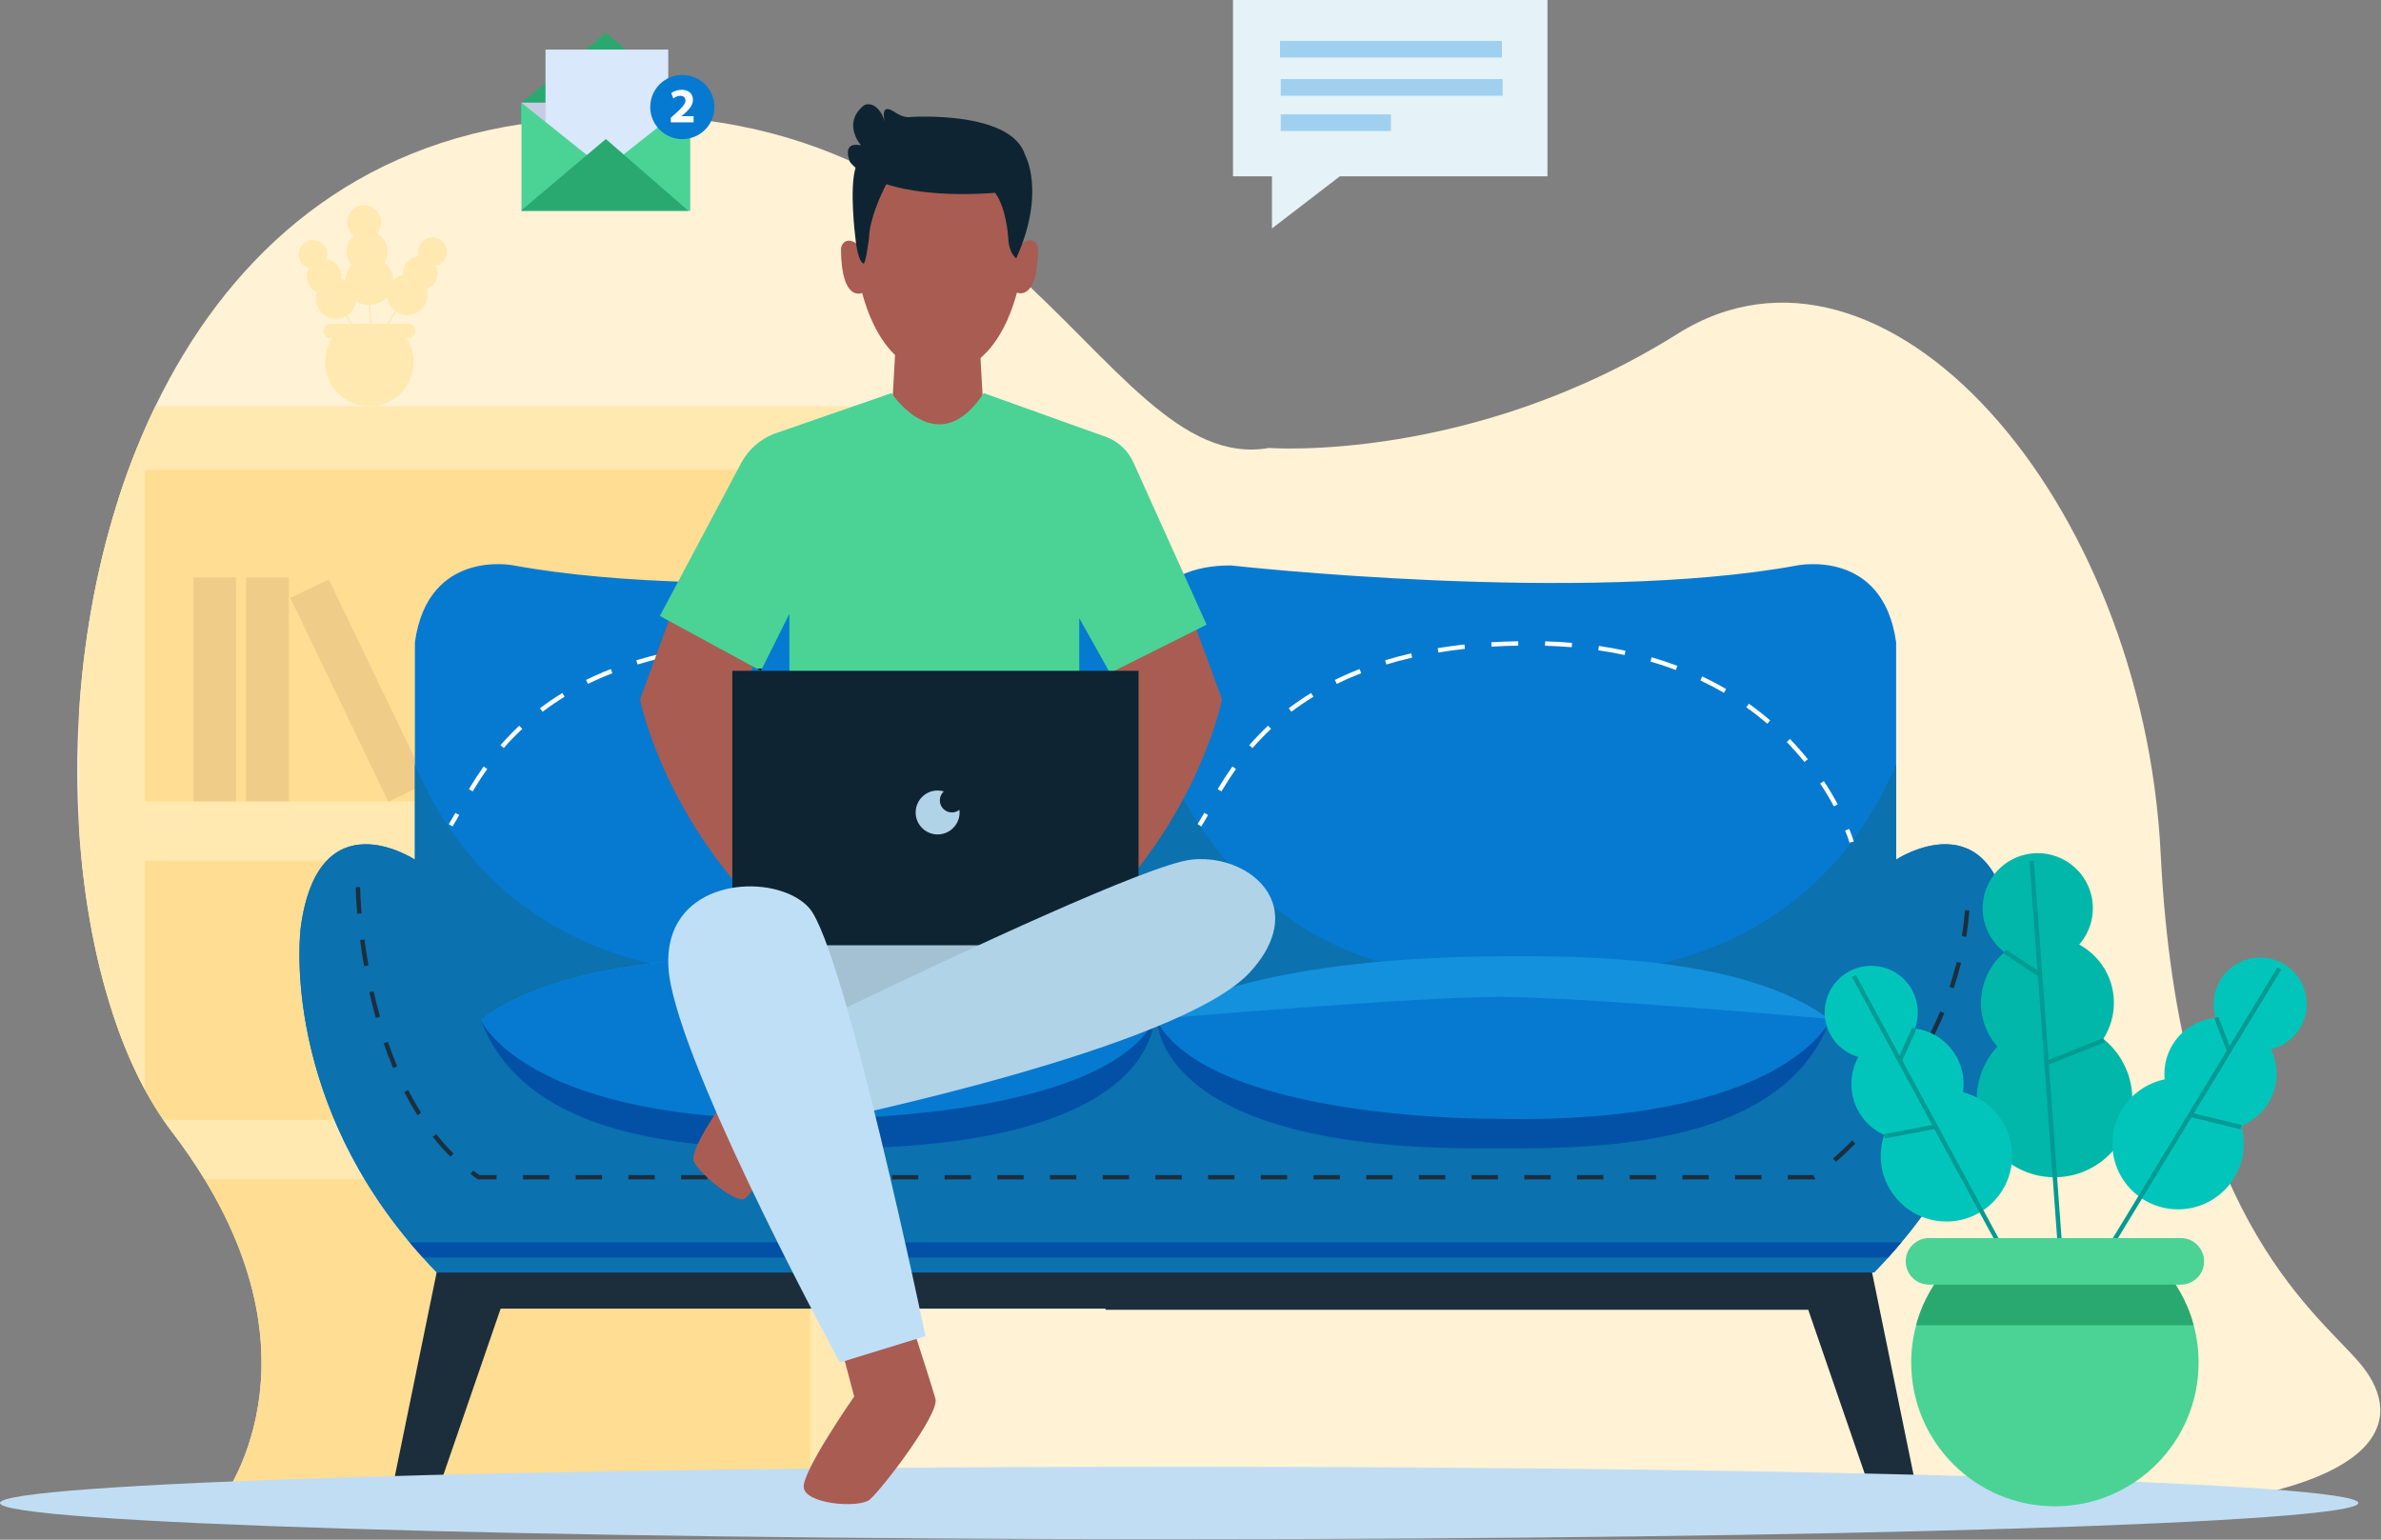 <svg width="801" height="518" viewBox="0 0 801 518" fill="none" xmlns="http://www.w3.org/2000/svg">
<rect x="0" y="0" width="801" height="518" fill="#808080" stroke="none"/>
<g clip-path="url(#clip0)">
<path d="M735.751 506.75H73.131C73.131 506.75 109.261 463.02 68.791 396.68C65.571 391.41 61.871 385.98 57.621 380.43C56.711 379.24 55.821 378.01 54.941 376.74C54.521 376.13 54.101 375.51 53.681 374.87C53.271 374.24 52.851 373.59 52.451 372.94C52.131 372.43 51.811 371.91 51.501 371.4C50.871 370.36 50.261 369.3 49.651 368.22C49.351 367.7 49.061 367.16 48.771 366.62C48.761 366.61 48.761 366.59 48.751 366.58C47.521 364.3 46.331 361.94 45.201 359.5C44.921 358.9 44.641 358.3 44.371 357.69C44.301 357.54 44.241 357.39 44.171 357.25C44.051 356.98 43.931 356.72 43.821 356.45C43.631 356.02 43.441 355.59 43.271 355.16C43.071 354.71 42.881 354.26 42.691 353.8C42.481 353.31 42.281 352.81 42.071 352.31C41.921 351.93 41.771 351.53 41.611 351.15C41.301 350.37 40.991 349.58 40.691 348.79C40.421 348.07 40.151 347.35 39.881 346.63C39.631 345.95 39.391 345.26 39.141 344.57C32.421 325.37 28.081 302.71 26.581 278.54C25.801 266 25.771 253.05 26.581 239.98C28.011 216.58 32.081 192.76 39.141 170.11C39.381 169.33 39.631 168.55 39.881 167.78C41.731 162.01 43.791 156.32 46.051 150.72C47.971 145.96 50.041 141.27 52.261 136.68C75.431 88.71 115.011 50.89 175.111 41.8C339.071 16.99 367.881 161.04 426.971 150.7C426.971 150.7 494.931 155.87 564.371 112.29C633.811 68.71 720.981 167.69 726.891 287.36C732.801 407.03 777.861 440.27 793.371 458C808.881 475.73 804.451 498.63 735.751 506.75Z" fill="#FFF2D5"/>
<path d="M279.971 150.7V506.76H73.131C73.131 506.76 109.261 463.03 68.791 396.69C65.571 391.42 61.871 385.99 57.621 380.44C57.181 379.86 56.731 379.26 56.291 378.65C55.401 377.43 54.541 376.18 53.681 374.88C53.271 374.25 52.851 373.6 52.451 372.95C52.131 372.44 51.811 371.92 51.501 371.41C50.871 370.37 50.261 369.31 49.651 368.23C49.351 367.71 49.061 367.17 48.771 366.63C48.751 366.59 48.721 366.55 48.701 366.5C48.381 365.92 48.061 365.32 47.751 364.72C47.601 364.43 47.451 364.14 47.301 363.85C46.981 363.21 46.661 362.57 46.341 361.92C45.951 361.12 45.561 360.32 45.191 359.5C44.911 358.9 44.631 358.3 44.361 357.69C44.291 357.54 44.221 357.39 44.161 357.25C44.001 356.89 43.831 356.53 43.681 356.16C43.531 355.83 43.391 355.5 43.251 355.16C43.051 354.71 42.861 354.26 42.671 353.8C42.301 352.93 41.951 352.04 41.591 351.15C41.391 350.66 41.191 350.15 41.011 349.65C40.621 348.65 40.241 347.64 39.871 346.62V167.75C41.721 161.98 43.781 156.29 46.041 150.69H279.971V150.7Z" fill="#FFDD93"/>
<path d="M79.372 194.28H65.012V270.37H79.372V194.28Z" fill="#EFCD89"/>
<path d="M97.18 194.28H82.82V270.37H97.18V194.28Z" fill="#EFCD89"/>
<path d="M110.597 194.923L97.656 201.147L130.634 269.719L143.575 263.496L110.597 194.923Z" fill="#EFCD89"/>
<path d="M52.262 136.66C50.042 141.25 47.982 145.93 46.052 150.7C43.792 156.29 41.742 161.99 39.882 167.76C39.632 168.54 39.392 169.32 39.142 170.09C32.092 192.75 28.022 216.56 26.582 239.96V278.52C28.082 302.69 32.422 325.35 39.142 344.55C39.382 345.24 39.632 345.93 39.882 346.61C40.152 347.33 40.412 348.06 40.692 348.77C40.992 349.57 41.302 350.35 41.612 351.13C41.772 351.51 41.922 351.91 42.072 352.29C42.282 352.79 42.482 353.29 42.692 353.78C42.872 354.24 43.072 354.69 43.272 355.14C43.452 355.58 43.632 356 43.822 356.43C43.942 356.7 44.062 356.96 44.172 357.23C44.242 357.38 44.302 357.53 44.372 357.67C44.642 358.28 44.922 358.88 45.202 359.48C46.342 361.93 47.532 364.29 48.752 366.56V289.55H272.582V376.72H54.942C55.822 377.99 56.712 379.22 57.622 380.41C61.872 385.97 65.572 391.39 68.792 396.66H272.582V506.73H295.482V136.66H52.262ZM272.582 269.63H48.752V158.08H272.582V269.63Z" fill="#FFE9B0"/>
<path d="M150.332 84.7C150.332 82.04 148.172 79.89 145.522 79.89C142.862 79.89 140.712 82.05 140.712 84.7C140.712 85.2 140.792 85.69 140.932 86.14C137.952 86.39 135.612 88.88 135.612 91.92C135.612 92.11 135.622 92.3 135.642 92.49C134.352 92.76 133.202 93.39 132.292 94.28C132.242 92.76 131.752 91.23 130.802 89.9C130.362 89.29 129.862 88.76 129.302 88.31V88.3C130.772 86 130.802 82.95 129.122 80.59C128.492 79.71 127.692 79.03 126.802 78.55C128.502 76.61 128.722 73.68 127.162 71.49C125.332 68.92 121.772 68.33 119.212 70.15C116.652 71.97 116.052 75.54 117.872 78.1C118.212 78.58 118.622 79 119.072 79.34C116.372 81.63 115.822 85.64 117.912 88.57C118.042 88.75 118.182 88.93 118.332 89.1C116.982 90.56 116.242 92.45 116.192 94.37C115.742 94.14 115.272 93.95 114.772 93.82C114.802 93.63 114.822 93.45 114.832 93.26C114.982 90.22 112.762 87.62 109.802 87.23C109.962 86.78 110.072 86.3 110.092 85.8C110.222 83.14 108.172 80.89 105.522 80.76C102.862 80.63 100.612 82.68 100.482 85.33C100.372 87.6 101.862 89.58 103.952 90.19C103.542 90.94 103.282 91.79 103.232 92.7C103.112 95.14 104.522 97.3 106.612 98.26V98.27C106.422 98.84 106.302 99.45 106.272 100.09C106.092 103.84 108.972 107.03 112.722 107.21C114.092 107.28 115.392 106.93 116.492 106.28L117.922 108.93H111.242C109.912 108.93 108.832 110.01 108.832 111.34C108.832 112.67 109.912 113.75 111.242 113.75H111.782C111.322 114.47 110.912 115.22 110.572 116.02C110.302 116.65 110.082 117.29 109.902 117.96C109.572 119.19 109.392 120.49 109.392 121.82C109.392 130.03 116.052 136.69 124.262 136.69C132.472 136.69 139.132 130.03 139.132 121.82C139.132 120.48 138.952 119.19 138.622 117.96C138.442 117.29 138.222 116.64 137.952 116.02C137.612 115.23 137.212 114.47 136.742 113.75H137.282C138.612 113.75 139.692 112.67 139.692 111.34C139.692 110.01 138.612 108.93 137.282 108.93H130.802L133.282 104.85C134.352 105.55 135.632 105.96 137.002 105.96C140.752 105.96 143.802 102.92 143.802 99.16C143.802 98.53 143.712 97.91 143.552 97.33C145.692 96.47 147.202 94.39 147.202 91.94C147.202 91.03 146.982 90.17 146.612 89.4C148.742 88.88 150.332 86.97 150.332 84.7ZM116.872 106.02C118.432 104.96 119.532 103.26 119.792 101.28C121.072 102.12 122.552 102.58 124.052 102.61L124.512 108.91H118.442L116.872 106.02ZM130.282 108.91H124.972L124.512 102.61C126.042 102.56 127.572 102.07 128.902 101.12C129.412 100.76 129.862 100.34 130.262 99.89C130.472 101.79 131.472 103.46 132.922 104.56L130.282 108.91Z" fill="#FFE9B0"/>
<path d="M644.121 497.97L628.271 420.69H404.811V420.32H148.481L132.631 497.6C131.661 502.32 135.271 506.75 140.091 506.75C143.341 506.75 146.231 504.69 147.291 501.61L168.421 440.26H371.931V440.63H608.321L629.451 501.98C630.511 505.05 633.401 507.12 636.651 507.12C641.481 507.12 645.091 502.7 644.121 497.97Z" fill="#1C2E3C"/>
<path d="M676.291 312.1C670.381 267.78 637.881 289.2 637.881 289.2V216.07C633.451 184.31 604.641 190.22 604.641 190.22C532.251 203.52 414.051 190.22 414.051 190.22C400.781 190.22 393.121 194.75 388.731 200.36C384.331 194.76 376.681 190.22 363.411 190.22C363.411 190.22 245.221 203.52 172.821 190.22C172.821 190.22 144.011 184.31 139.581 216.07V289.2C139.581 289.2 107.081 267.78 101.171 312.1C101.171 312.1 93.041 372.67 146.971 428.08H383.031H394.431H630.491C684.411 372.68 676.291 312.1 676.291 312.1Z" fill="#067AD1"/>
<path d="M639.63 417.96C638.2 419.66 636.73 421.36 635.19 423.06C633.68 424.74 632.11 426.41 630.48 428.08H146.96C145.33 426.41 143.76 424.73 142.25 423.06C140.71 421.36 139.24 419.66 137.81 417.96C93.98 365.55 101.16 312.1 101.16 312.1C107.07 267.78 139.57 289.2 139.57 289.2V257.08C151.68 286.41 185.52 335.63 275.12 327.24C275.12 327.24 351.44 339.3 388.9 251.06L388.93 250.25C388.98 250.38 389.04 250.49 389.09 250.62C389.14 250.49 389.19 250.38 389.25 250.25L389.27 251.05C426.72 339.29 502.31 327.23 502.31 327.23C591.91 335.61 625.76 286.39 637.86 257.07V289.19C637.86 289.19 670.36 267.77 676.27 312.09C676.29 312.1 683.46 365.55 639.63 417.96Z" fill="#0B71AF"/>
<path d="M389.299 342.76C389.299 342.76 387.449 386.71 498.629 386.34C528.169 386.24 597.989 388.93 615.459 343.71L389.299 342.76Z" fill="#0351A6"/>
<path d="M615.71 343.13C615.71 343.13 600.2 378.59 502.69 376.37C502.69 376.37 407.4 377.11 388.93 343.13C388.93 343.13 389.09 343 389.42 342.76C393.31 339.98 421.13 322.42 503.42 321.71C531.82 321.46 586.98 321.71 615.2 342.76C615.38 342.88 615.54 343 615.71 343.13Z" fill="#067AD1"/>
<path d="M388.14 342.76C388.14 342.76 389.99 386.71 278.81 386.34C249.27 386.24 179.45 388.93 161.98 343.71L388.14 342.76Z" fill="#0351A6"/>
<path d="M388.018 342.76C388.018 342.76 300.608 336.85 269.628 336.85C244.168 336.85 162.238 342.76 162.238 342.76C190.468 321.71 245.608 321.46 274.018 321.71C356.308 322.42 384.128 339.98 388.018 342.76Z" fill="#1491DD"/>
<path d="M610.168 396.78H601.438V395.3H610.168V395.8L610.718 396.55L610.398 396.77H610.168V396.78ZM592.578 396.78H583.718V395.3H592.578V396.78ZM574.848 396.78H565.988V395.3H574.848V396.78ZM557.118 396.78H548.258V395.3H557.118V396.78ZM539.388 396.78H530.528V395.3H539.388V396.78ZM521.658 396.78H512.798V395.3H521.658V396.78ZM503.928 396.78H495.068V395.3H503.928V396.78ZM486.198 396.78H477.338V395.3H486.198V396.78ZM468.478 396.78H459.618V395.3H468.478V396.78ZM450.748 396.78H441.888V395.3H450.748V396.78ZM433.018 396.78H424.158V395.3H433.018V396.78ZM415.288 396.78H406.428V395.3H415.288V396.78ZM397.558 396.78H388.698V395.3H397.558V396.78ZM379.828 396.78H370.968V395.3H379.828V396.78ZM362.098 396.78H353.238V395.3H362.098V396.78ZM344.368 396.78H335.508V395.3H344.368V396.78ZM326.638 396.78H317.778V395.3H326.638V396.78ZM308.918 396.78H300.058V395.3H308.918V396.78ZM291.188 396.78H282.328V395.3H291.188V396.78ZM273.458 396.78H264.598V395.3H273.458V396.78ZM255.728 396.78H246.868V395.3H255.728V396.78ZM237.998 396.78H229.138V395.3H237.998V396.78ZM220.268 396.78H211.408V395.3H220.268V396.78ZM202.538 396.78H193.678V395.3H202.538V396.78ZM184.808 396.78H175.948V395.3H184.808V396.78ZM167.078 396.78H160.808L160.618 396.65C159.838 396.12 159.058 395.56 158.298 394.99L159.188 393.81C159.868 394.32 160.558 394.82 161.258 395.3H167.078V396.78ZM617.658 390.88L616.678 389.77C618.838 387.86 620.998 385.82 623.098 383.71L624.148 384.75C622.018 386.89 619.838 388.95 617.658 390.88ZM151.538 389.13C149.478 387.08 147.468 384.84 145.588 382.45L146.748 381.53C148.598 383.87 150.558 386.07 152.578 388.08L151.538 389.13ZM630.248 378.26L629.138 377.28C631.088 375.08 632.988 372.79 634.788 370.5L635.948 371.41C634.148 373.73 632.228 376.03 630.248 378.26ZM140.438 375.15C138.898 372.71 137.408 370.1 136.018 367.39L137.328 366.71C138.698 369.38 140.168 371.95 141.688 374.36L140.438 375.15ZM641.248 364.23L640.028 363.39C641.708 360.96 643.308 358.46 644.798 355.97L646.068 356.73C644.558 359.25 642.938 361.77 641.248 364.23ZM132.248 359.3C131.128 356.63 130.058 353.83 129.078 350.97L130.478 350.49C131.458 353.32 132.508 356.1 133.618 358.73L132.248 359.3ZM650.368 348.92L649.048 348.25C650.378 345.62 651.628 342.93 652.748 340.25L654.108 340.82C652.978 343.54 651.718 346.26 650.368 348.92ZM126.428 342.45C125.638 339.65 124.908 336.74 124.248 333.81L125.688 333.49C126.348 336.4 127.068 339.28 127.848 342.06L126.428 342.45ZM657.248 332.48L655.848 332.02C656.778 329.23 657.598 326.38 658.288 323.56L659.718 323.91C659.018 326.77 658.188 329.65 657.248 332.48ZM122.488 325.07C121.978 322.17 121.518 319.21 121.138 316.26L122.608 316.07C122.988 318.99 123.438 321.93 123.948 324.81L122.488 325.07ZM661.488 315.17L660.028 314.94C660.488 312.05 660.838 309.11 661.058 306.2L662.528 306.31C662.308 309.26 661.958 312.24 661.488 315.17ZM120.178 307.4C119.708 301.9 119.668 298.48 119.668 298.45L121.148 298.43C121.148 298.46 121.188 301.83 121.648 307.27L120.178 307.4Z" fill="#1C2E3C"/>
<path d="M370.312 283.5C370.312 283.48 369.872 281.95 368.852 279.41L370.222 278.86C371.282 281.49 371.722 283.04 371.742 283.1L370.312 283.5Z" fill="white"/>
<path d="M365.042 271.29C363.652 268.69 362.102 266.1 360.432 263.59L361.662 262.77C363.352 265.32 364.922 267.95 366.342 270.59L365.042 271.29ZM159.012 266.24L157.742 265.48C159.392 262.72 161.022 260.23 162.712 257.86L163.912 258.72C162.242 261.05 160.642 263.51 159.012 266.24ZM355.132 256.35C353.262 254.03 351.262 251.77 349.192 249.63L350.252 248.6C352.352 250.77 354.382 253.07 356.282 255.42L355.132 256.35ZM169.472 251.67L168.362 250.7C170.362 248.41 172.492 246.2 174.692 244.14L175.702 245.22C173.532 247.24 171.432 249.41 169.472 251.67ZM342.662 243.48C340.402 241.54 338.032 239.68 335.592 237.95L336.452 236.75C338.922 238.51 341.332 240.39 343.622 242.36L342.662 243.48ZM182.542 239.45L181.652 238.27C184.042 236.46 186.572 234.73 189.172 233.13L189.942 234.39C187.382 235.96 184.892 237.66 182.542 239.45ZM328.052 233.09C325.492 231.6 322.832 230.19 320.122 228.9L320.752 227.57C323.502 228.87 326.212 230.3 328.802 231.82L328.052 233.09ZM197.802 230.07L197.152 228.74C199.822 227.43 202.622 226.2 205.482 225.09L206.022 226.47C203.192 227.57 200.432 228.78 197.802 230.07ZM311.862 225.39C309.102 224.35 306.242 223.39 303.342 222.55L303.752 221.13C306.682 221.98 309.582 222.95 312.382 224L311.862 225.39ZM214.492 223.54L214.062 222.13C216.892 221.27 219.842 220.49 222.842 219.8L223.172 221.24C220.212 221.92 217.292 222.69 214.492 223.54ZM294.632 220.36C291.752 219.74 288.782 219.21 285.792 218.77L286.002 217.31C289.022 217.75 292.032 218.29 294.942 218.92L294.632 220.36ZM232.002 219.51L231.762 218.05C234.672 217.57 237.702 217.16 240.752 216.82L240.912 218.29C237.882 218.62 234.882 219.03 232.002 219.51ZM276.862 217.74C273.932 217.49 270.912 217.32 267.882 217.24L267.922 215.76C270.982 215.85 274.032 216.02 276.982 216.27L276.862 217.74ZM249.872 217.54L249.782 216.07C252.732 215.89 255.772 215.78 258.842 215.73L258.862 217.21C255.822 217.25 252.802 217.36 249.872 217.54Z" fill="white"/>
<path d="M152.22 278.05L150.98 277.24C151.68 276.17 152.46 274.8 153.2 273.47L154.49 274.19C153.62 275.75 152.9 277 152.22 278.05Z" fill="white"/>
<path d="M615.21 342.76C615.21 342.76 532.2 335.37 504.54 335.37C475.76 335.37 389.43 342.76 389.43 342.76C393.32 339.98 421.14 322.42 503.43 321.71C531.83 321.46 586.98 321.71 615.21 342.76Z" fill="#1491DD"/>
<path d="M639.629 417.96C638.199 419.66 636.729 421.36 635.189 423.06H142.249C140.709 421.36 139.239 419.66 137.809 417.96H639.629Z" fill="#0351A6"/>
<path d="M622.208 283.5C622.208 283.48 621.768 281.95 620.738 279.41L622.108 278.86C623.168 281.49 623.608 283.04 623.628 283.1L622.208 283.5Z" fill="white"/>
<path d="M616.941 271.29C615.551 268.69 614.001 266.09 612.331 263.59L613.561 262.77C615.251 265.32 616.821 267.95 618.241 270.59L616.941 271.29ZM410.911 266.24L409.641 265.48C411.291 262.73 412.921 260.23 414.611 257.86L415.811 258.72C414.141 261.05 412.541 263.52 410.911 266.24ZM607.031 256.35C605.161 254.03 603.161 251.77 601.091 249.63L602.151 248.6C604.261 250.77 606.291 253.07 608.181 255.42L607.031 256.35ZM421.371 251.67L420.261 250.7C422.261 248.41 424.391 246.2 426.591 244.14L427.601 245.22C425.431 247.24 423.331 249.41 421.371 251.67ZM594.551 243.48C592.291 241.54 589.921 239.68 587.481 237.95L588.341 236.75C590.811 238.51 593.221 240.39 595.511 242.36L594.551 243.48ZM434.441 239.45L433.551 238.27C435.941 236.46 438.471 234.73 441.071 233.13L441.841 234.39C439.281 235.96 436.791 237.66 434.441 239.45ZM579.951 233.09C577.391 231.59 574.721 230.19 572.021 228.9L572.651 227.57C575.401 228.87 578.101 230.3 580.701 231.82L579.951 233.09ZM449.701 230.07L449.051 228.74C451.721 227.43 454.521 226.2 457.381 225.09L457.921 226.47C455.091 227.57 452.331 228.78 449.701 230.07ZM563.761 225.39C561.001 224.35 558.141 223.39 555.241 222.55L555.651 221.13C558.581 221.98 561.481 222.95 564.281 224L563.761 225.39ZM466.391 223.54L465.961 222.13C468.791 221.27 471.751 220.49 474.741 219.8L475.071 221.24C472.111 221.92 469.191 222.69 466.391 223.54ZM546.531 220.36C543.651 219.74 540.681 219.21 537.691 218.77L537.901 217.31C540.921 217.75 543.931 218.29 546.841 218.92L546.531 220.36ZM483.901 219.51L483.661 218.05C486.571 217.57 489.601 217.16 492.651 216.82L492.811 218.29C489.781 218.62 486.781 219.03 483.901 219.51ZM528.751 217.74C525.821 217.49 522.801 217.32 519.771 217.24L519.811 215.76C522.871 215.85 525.921 216.02 528.871 216.27L528.751 217.74ZM501.771 217.54L501.681 216.07C504.631 215.89 507.671 215.78 510.741 215.73L510.761 217.21C507.721 217.25 504.701 217.36 501.771 217.54Z" fill="white"/>
<path d="M404.119 278.05L402.879 277.24C403.579 276.16 404.359 274.79 405.099 273.47L406.389 274.19C405.639 275.53 404.849 276.93 404.119 278.05Z" fill="white"/>
<path d="M388.51 343.13C370.04 377.11 274.75 376.37 274.75 376.37C177.24 378.59 161.73 343.13 161.73 343.13C161.9 343 162.06 342.88 162.23 342.76C190.46 321.71 245.6 321.46 274.01 321.71C356.31 322.43 384.13 339.99 388.01 342.76C388.36 343 388.51 343.13 388.51 343.13Z" fill="#067AD1"/>
<path d="M396.68 517.83C615.76 517.83 793.36 512.372 793.36 505.64C793.36 498.908 615.76 493.45 396.68 493.45C177.6 493.45 0 498.908 0 505.64C0 512.372 177.6 517.83 396.68 517.83Z" fill="#C1DDF3"/>
<path d="M377.369 238.21L377.849 233.8L371.199 220.5L400.009 204.99L405.199 219.17L411.089 235.27C411.089 235.27 404.439 269.99 373.419 303.23V274.42L377.369 238.21Z" fill="#A95C52"/>
<g opacity="0.15">
<g opacity="0.15">
<g opacity="0.15">
<path opacity="0.15" d="M377.369 238.21L377.849 233.8L371.199 220.5L400.009 204.99L405.189 219.17L377.369 238.21Z" fill="black"/>
</g>
</g>
</g>
<path d="M331.531 150.7H299.371L300.971 121.81L301.511 112.1H329.391L330.391 130.11L331.531 150.7Z" fill="#A95C52"/>
<g opacity="0.15">
<g opacity="0.15">
<g opacity="0.15">
<path opacity="0.15" d="M330.389 130.11C318.739 134.08 308.199 128.13 300.969 121.81L301.509 112.1H329.389L330.389 130.11Z" fill="black"/>
</g>
</g>
</g>
<path d="M389.3 302.13H255.59L274.8 359.75L389.3 302.13Z" fill="#A3C1D3"/>
<path d="M343.108 82.49L342.858 56.75H314.418V56.87H289.298L289.048 82.61C284.638 78.93 282.908 82.39 282.918 83.84C283.038 101.86 290.028 98.55 290.028 98.55C298.368 129.2 317.728 125.89 317.728 125.89C323.628 125.3 335.928 121.22 342.118 98.43C342.118 98.43 349.108 101.74 349.228 83.72C349.248 82.27 347.528 78.81 343.108 82.49Z" fill="#A95C52"/>
<path d="M344.83 52.09C340.17 37.13 306.58 39.34 306.58 39.34C303.39 39.83 301.21 37.6 299.47 36.89C296.04 35.49 297.75 41.3 297.75 41.3C296.14 35.25 292.16 34.16 290.39 35.66C283.27 41.68 289.65 48.9 289.65 48.9C282.79 47.43 285.97 54.54 285.97 54.54C286.53 55.22 287.15 55.85 287.82 56.45C285.7 63.36 287.69 79.31 287.69 79.31C288.67 89.12 290.63 88.63 290.63 88.63C291.37 87.89 292.35 80.05 292.35 80.05C292.54 73.57 296.43 65.31 298.16 61.96C313.53 66.95 334.77 64.85 334.77 64.85C338.69 70.24 339.18 80.05 339.18 80.05C339.43 85.44 341.88 86.91 341.88 86.91C351.94 64.59 344.83 52.09 344.83 52.09Z" fill="#0E2432"/>
<path d="M277.751 349.41L248.941 362.71C248.941 362.71 231.211 386.35 233.431 390.78C235.651 395.21 247.471 404.82 250.421 403.34C253.371 401.86 265.931 381.18 265.931 381.18L286.611 370.84L277.751 349.41Z" fill="#A95C52"/>
<path d="M248.88 236.56L253.01 274.43V303.24C221.98 270 215.34 235.28 215.34 235.28L222.91 214.58L226.42 204.99L255.23 220.5L248.58 233.8L248.88 236.56Z" fill="#A95C52"/>
<g opacity="0.15">
<g opacity="0.15">
<g opacity="0.15">
<path opacity="0.15" d="M248.568 233.8L248.878 236.56L222.898 214.58L226.408 204.99L255.218 220.5L248.568 233.8Z" fill="black"/>
</g>
</g>
</g>
<path d="M405.918 210.16L373.418 226.41L363.078 207.94V301.76H265.568V206.47L255.968 225.68L254.688 224.99L221.988 207.22L249.338 155.78C251.718 151.32 255.598 147.84 260.298 145.98L299.918 132.25C299.918 132.25 315.428 155.89 330.948 132.25L372.548 147.15C376.438 148.73 379.558 151.74 381.288 155.56L405.918 210.16Z" fill="#4BD396"/>
<g opacity="0.1">
<g opacity="0.1">
<g opacity="0.1">
<path opacity="0.1" d="M363.069 208.64V301.76H265.559V224.48C349.249 219.66 359.739 201.66 359.739 201.66L363.069 208.64Z" fill="black"/>
</g>
</g>
</g>
<path d="M292.531 504.54C288.841 507.49 270.371 506.02 270.371 500.11C270.371 494.2 287.361 469.82 287.361 469.82L285.411 462.45L280.711 444.71L303.741 436.07C303.741 436.07 307.841 448.76 311.071 458.91C312.751 464.19 314.191 468.79 314.701 470.56C316.171 475.73 296.221 501.58 292.531 504.54Z" fill="#A95C52"/>
<path d="M383.019 225.67H246.359V318.01H383.019V225.67Z" fill="#0E2432"/>
<g opacity="0.15">
<g opacity="0.15">
<g opacity="0.15">
<path opacity="0.15" d="M311.059 458.91L285.399 462.45L280.699 444.71L303.729 436.07C303.729 436.07 307.829 448.76 311.059 458.91Z" fill="black"/>
</g>
</g>
</g>
<path d="M420.538 327.04C397.058 352.73 278.118 377.11 278.118 377.11L264.078 349.04C264.078 349.04 273.428 344.42 287.298 337.75C322.398 320.89 386.388 290.86 400.738 289.2C407.028 288.48 413.528 289.86 418.708 292.85C429.348 298.99 434.398 311.87 420.538 327.04Z" fill="#B1D3E8"/>
<g opacity="0.1">
<g opacity="0.1">
<g opacity="0.1">
<path opacity="0.1" d="M420.538 327.04C397.058 352.73 278.118 377.11 278.118 377.11L264.078 349.04C264.078 349.04 273.428 344.42 287.298 337.75L302.128 363.44C403.728 340.52 417.718 307.18 418.708 292.85C429.348 298.99 434.398 311.87 420.538 327.04Z" fill="black"/>
</g>
</g>
</g>
<path d="M311.36 449.5L309.94 449.94L282.55 458.37C282.55 458.37 233.06 367.51 225.67 331.31C224.42 325.18 224.58 320.01 225.79 315.7C225.79 315.69 225.79 315.69 225.79 315.69C231.68 294.58 262.39 294.41 272.21 305.45C284.03 318.75 311.36 449.5 311.36 449.5Z" fill="#BFDFF6"/>
<g opacity="0.1">
<g opacity="0.1">
<g opacity="0.1">
<path opacity="0.1" d="M309.948 449.94L282.558 458.37C282.558 458.37 233.068 367.51 225.678 331.31C224.428 325.18 224.588 320.01 225.798 315.7C230.598 337.78 250.948 413.4 309.948 449.94Z" fill="black"/>
</g>
</g>
</g>
<path d="M254.68 224.98C255.23 224.97 255.79 224.94 256.33 224.92L255.95 225.67L254.68 224.98Z" fill="black"/>
<path d="M320.229 273.32C317.989 273.32 316.169 271.5 316.169 269.26C316.169 268.06 316.689 266.98 317.519 266.24C316.859 266.04 316.159 265.94 315.429 265.94C311.349 265.94 308.039 269.25 308.039 273.33C308.039 277.41 311.349 280.72 315.429 280.72C319.509 280.72 322.819 277.41 322.819 273.33C322.819 273.03 322.799 272.74 322.759 272.44C322.059 272.99 321.189 273.32 320.229 273.32Z" fill="#B1D3E8"/>
<path d="M739.637 458.41C739.637 485.11 717.987 506.75 691.297 506.75C664.597 506.75 642.957 485.1 642.957 458.41C642.957 454.06 643.527 449.85 644.617 445.85C645.197 443.68 645.927 441.57 646.787 439.53C648.247 436.1 650.097 432.87 652.257 429.91C652.277 429.89 652.287 429.88 652.297 429.86H730.307C730.317 429.88 730.327 429.89 730.347 429.91C732.507 432.88 734.357 436.11 735.817 439.53C736.687 441.57 737.407 443.67 737.987 445.85C739.067 449.84 739.637 454.06 739.637 458.41Z" fill="#4BD396"/>
<path d="M700.629 294.8C694.689 286.46 683.109 284.51 674.759 290.46C666.419 296.4 664.469 307.98 670.419 316.33C671.539 317.9 672.869 319.25 674.329 320.36C665.539 327.79 663.769 340.84 670.569 350.38C670.999 350.98 671.449 351.55 671.929 352.09C663.669 361 662.499 374.77 669.829 385.06C678.219 396.84 694.569 399.58 706.349 391.19C718.129 382.8 720.869 366.45 712.479 354.67C711.059 352.68 709.409 350.95 707.589 349.48C712.389 342.01 712.469 332.09 706.999 324.42C704.959 321.56 702.359 319.34 699.469 317.77C705.009 311.45 705.719 301.94 700.629 294.8Z" fill="#00B7A9"/>
<path d="M684.234 289.517L682.758 289.625L692.728 425.836L694.204 425.728L684.234 289.517Z" fill="#019A95"/>
<path d="M707.533 349.251L688.246 356.959L688.795 358.333L708.082 350.625L707.533 349.251Z" fill="#019A95"/>
<path d="M674.88 319.523L674.066 320.76L685.912 328.553L686.726 327.317L674.88 319.523Z" fill="#019A95"/>
<path d="M776.009 337.78C776.009 329.13 768.999 322.13 760.359 322.13C751.719 322.13 744.709 329.14 744.709 337.78C744.709 339.41 744.959 340.99 745.419 342.46C735.739 343.27 728.129 351.37 728.129 361.26C728.129 361.88 728.159 362.5 728.219 363.1C718.179 365.18 710.629 374.08 710.629 384.74C710.629 396.95 720.519 406.84 732.729 406.84C744.939 406.84 754.829 396.95 754.829 384.74C754.829 382.67 754.539 380.67 754.009 378.78C760.959 376 765.879 369.21 765.879 361.26C765.879 358.29 765.179 355.5 763.959 353C770.859 351.37 776.009 345.18 776.009 337.78Z" fill="#01C5BB"/>
<path d="M766.19 325.395L706.297 423.91L707.562 424.679L767.455 326.164L766.19 325.395Z" fill="#019A95"/>
<path d="M737.029 374.315L736.68 375.753L753.714 379.896L754.063 378.458L737.029 374.315Z" fill="#019A95"/>
<path d="M746.286 342.072L744.906 342.607L749.235 353.767L750.614 353.232L746.286 342.072Z" fill="#019A95"/>
<path d="M613.878 339.8C614.308 331.16 621.648 324.51 630.288 324.93C638.928 325.36 645.578 332.7 645.158 341.34C645.078 342.97 644.748 344.53 644.218 345.98C653.848 347.26 661.048 355.73 660.558 365.6C660.528 366.22 660.468 366.83 660.378 367.44C670.308 370.01 677.408 379.27 676.878 389.92C676.278 402.11 665.908 411.51 653.718 410.91C641.528 410.31 632.128 399.94 632.728 387.75C632.828 385.69 633.218 383.7 633.838 381.83C627.028 378.71 622.448 371.69 622.838 363.75C622.988 360.79 623.828 358.03 625.168 355.59C618.358 353.63 613.518 347.2 613.878 339.8Z" fill="#01C5BB"/>
<path d="M624.336 327.982L623.035 328.687L677.971 430.05L679.272 429.345L624.336 327.982Z" fill="#019A95"/>
<path d="M650.994 378.265L633.777 381.568L634.056 383.021L651.272 379.718L650.994 378.265Z" fill="#019A95"/>
<path d="M643.332 345.583L638.457 356.516L639.809 357.118L644.684 346.186L643.332 345.583Z" fill="#019A95"/>
<path d="M737.978 445.85H644.598C645.178 443.68 645.908 441.57 646.768 439.53C648.228 436.1 650.078 432.87 652.238 429.91H730.328C732.488 432.88 734.338 436.11 735.798 439.53C736.668 441.57 737.398 443.67 737.978 445.85Z" fill="#29A96F"/>
<path d="M641.109 424.34C641.109 428.66 644.609 432.17 648.939 432.17H733.659C737.979 432.17 741.489 428.67 741.489 424.34C741.489 420.02 737.989 416.51 733.659 416.51H648.939C644.609 416.51 641.109 420.01 641.109 424.34Z" fill="#4BD396"/>
<path d="M520.581 0H414.801V59.31H427.901V76.86L450.751 59.31H520.581V0Z" fill="#E5F2F8"/>
<path d="M505.261 13.76H430.621V19.34H505.261V13.76Z" fill="#9FD0F0"/>
<path d="M505.499 26.62H430.859V32.2H505.499V26.62Z" fill="#9FD0F0"/>
<path d="M467.929 38.48H430.859V44.06H467.929V38.48Z" fill="#9FD0F0"/>
<path d="M203.811 11.08L175.121 34.87V41.78H232.161V34.87L203.811 11.08Z" fill="#29A96F"/>
<path d="M232.163 34.52H175.473V70.91H232.163V34.52Z" fill="#C7CBE5"/>
<path d="M224.81 16.68H183.52V60.77H224.81V16.68Z" fill="#D9E8FB"/>
<path d="M232.163 34.52V70.92H175.473V34.59L200.313 54.47H206.613L231.833 34.52H232.163Z" fill="#4BD396"/>
<path d="M231.583 70.92H175.473V70.71L203.813 46.77L231.583 70.92Z" fill="#29A96F"/>
<path d="M229.55 46.81C235.515 46.81 240.35 41.975 240.35 36.01C240.35 30.045 235.515 25.21 229.55 25.21C223.585 25.21 218.75 30.045 218.75 36.01C218.75 41.975 223.585 46.81 229.55 46.81Z" fill="#067AD1"/>
<path d="M225.672 41.15V39.63L227.062 38.37C229.412 36.27 230.562 35.06 230.592 33.8C230.592 32.92 230.062 32.23 228.822 32.23C227.892 32.23 227.082 32.69 226.522 33.13L225.812 31.32C226.622 30.71 227.882 30.21 229.342 30.21C231.772 30.21 233.122 31.63 233.122 33.59C233.122 35.4 231.812 36.84 230.252 38.23L229.262 39.06V39.09H233.322V41.16H225.672V41.15Z" fill="white"/>
</g>
<defs>
<clipPath id="clip0">
<rect width="800.75" height="517.83" fill="white"/>
</clipPath>
</defs>
</svg>
